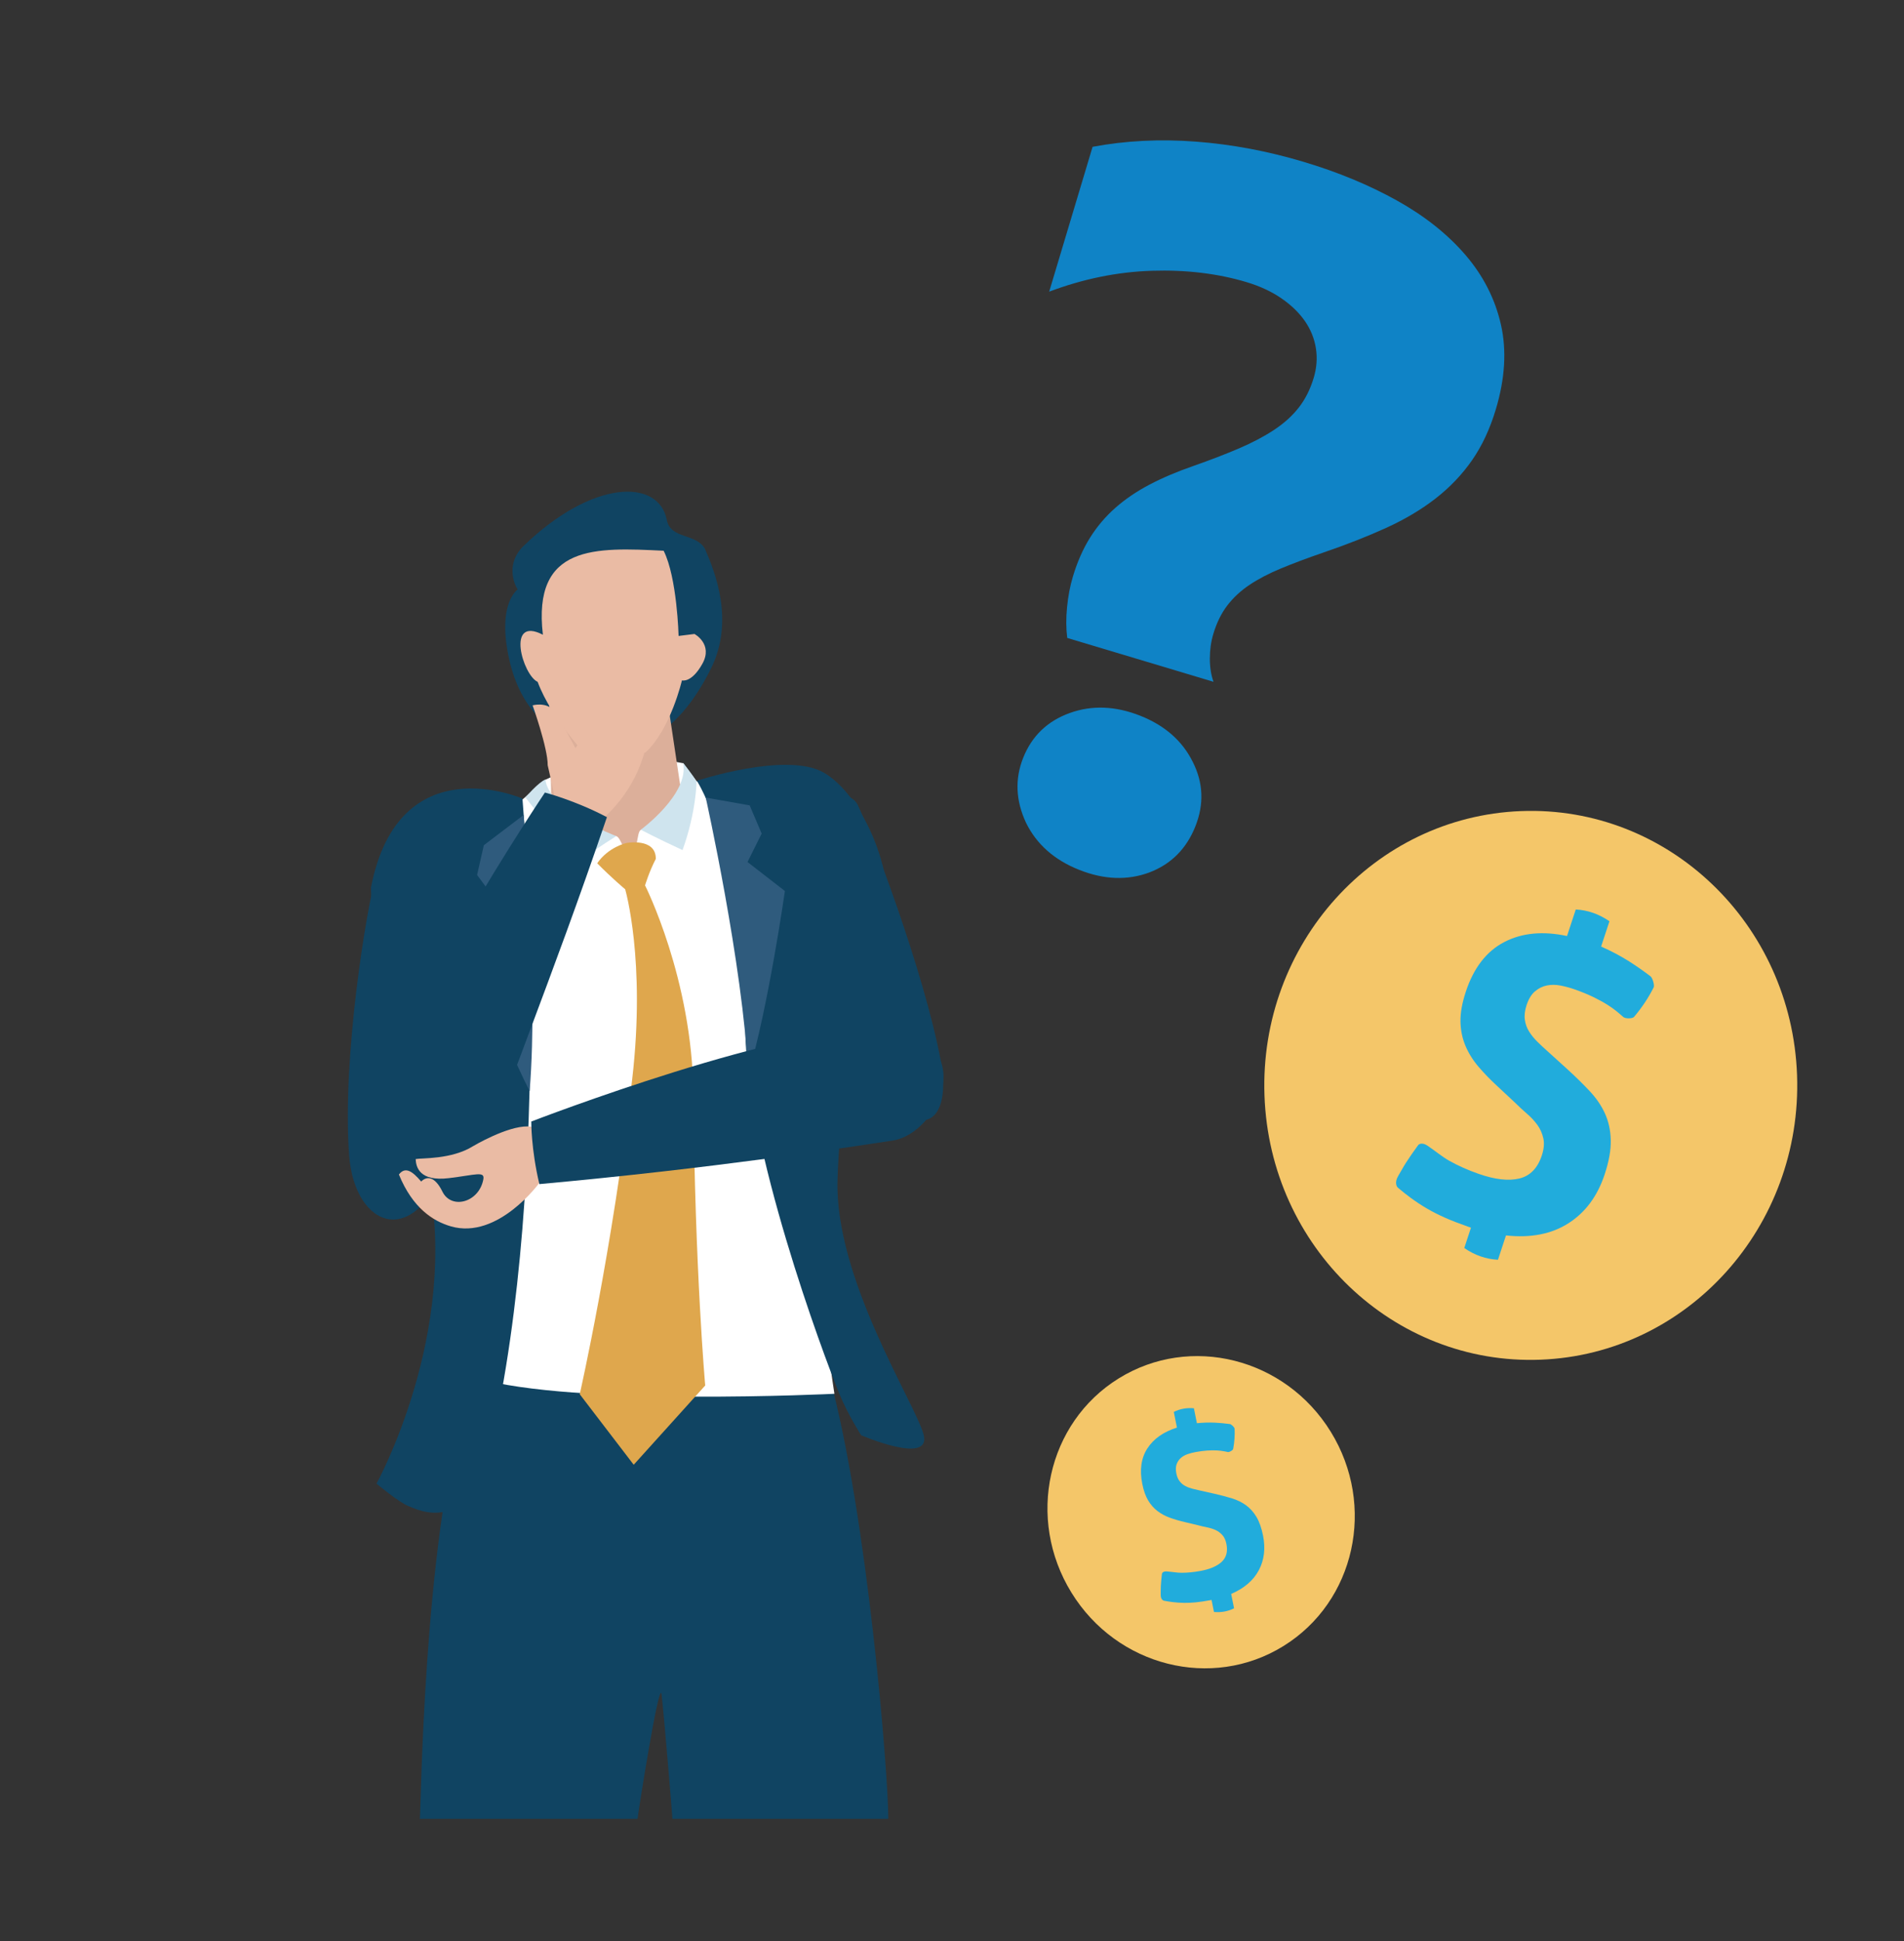 <?xml version="1.0" encoding="UTF-8"?>
<svg xmlns="http://www.w3.org/2000/svg" id="_レイヤー_2" viewBox="0 0 490.551 500">
  <rect x="0" y="0" width="490.551" height="500" fill="#333333" stroke="none"/>
  <defs>
    <style>.cls-1{fill:#fff;}.cls-2{fill:#21acdc;}.cls-3{fill:#0f83c6;}.cls-4{fill:#dfa74d;}.cls-5{fill:#eabba4;}.cls-6{fill:#104462;}.cls-7{fill:#f4c669;}.cls-8{fill:none;}.cls-9{fill:#cfe4ee;}.cls-10{fill:#dcaf9a;}.cls-11{fill:#2f5b7d;}</style>
  </defs>
  <g id="_レイヤー_1-2">
    <path class="cls-8" d="M23.659,496.684c22.767,.564,101.4,1.969,167.682,1.969,63.705,0,245.738,20.079,277.658-94.78,31.203-112.278,49.447-342.497-98.563-386.705C243.756-20.671,36.869-5.081,8.255,157.503c-22.452,127.575,7.924,323.311,8.726,329.702,.801,6.387,2.417,9.371,6.678,9.479Z"></path>
    <g>
      <path class="cls-6" d="M108.177,468.507c.307-3.498,.946-69.208,11.277-105.942,16.289-57.926,81.413-55.199,94.302-7.818,9.667,35.53,15.105,101.736,15.105,113.76h-55.619c-.115-1.913-2.236-27.77-2.802-32.061-.563-4.289-6.028,30.457-6.181,32.061h-56.081Z"></path>
      <path class="cls-6" d="M171.795,133.886c-2.162-10.716-19.224-10.381-36.937,6.773-4.424,4.301-2.595,9.512-1.496,11.139-2.996,2.713-3.715,8.22-2.858,14.253,4.092,28.796,28.346,26.336,28.346,26.336,0,0,13.476,1.848,24.38-20.291,5.947-12.073,1.143-24.466-1.616-30.75-2.3-4.063-8.889-2.392-9.82-7.461Z"></path>
      <path class="cls-1" d="M110.703,226.609l29.795-25.76s10.555-4.95,14.729-5.959c5.462-1.32,20.803,1.707,20.803,1.707l3.472,4.674,37.685,11.124s2.567,24.937-5.223,51.748c-7.793,26.808,3.017,94.874,3.017,94.874,0,0-67.138,3.314-92.34-4.075,.569-63.373-11.937-128.334-11.937-128.334Z"></path>
      <path class="cls-6" d="M97.001,382.162s21.516-38.892,13.277-79.185c-8.238-40.292-14.816-64.409-14.69-74.417,7.185-36.828,39.018-22.853,39.018-22.853,0,0,8.211,95.847-8.262,166.901-5.384,23.215-18.669,16.326-21.19,15.3-2.521-1.028-8.153-5.747-8.153-5.747Z"></path>
      <path class="cls-6" d="M179.541,201.118s12.254,18.7,12.468,63.606c.143,30.464,19.961,83.891,24.262,94.345,2.206,5.364,5.597,10.626,5.597,10.626,0,0,18.371,7.917,16.062-.294-2.309-8.211-22.95-40.167-22.147-65.563,.986-31.224,8.396-42.765,12.329-60.673,3.933-17.905-6.19-38.637-15.877-44.154-9.687-5.518-32.694,2.107-32.694,2.107Z"></path>
      <path class="cls-10" d="M141.497,180.996l.587,27.517s8.104,4.912,16.685,6.87c1.232,.281,2.174,4.852,3.424,4.879,2.401-1.208,1.775-5.864,2.899-6.488,5.839-3.245,10.844-6.923,10.844-6.923l-4.973-33.179-29.466,7.324Z"></path>
      <path class="cls-5" d="M174.833,163.81l4.09-.51s4.858,2.598,2.045,7.663c-2.813,5.066-5.273,4.291-5.273,4.291,0,0-2.878,12.513-9.377,18.574-11.841,2.886-14.58,1.472-14.58,1.472,0,0-9.612-9.928-13.219-19.668-3.854-1.729-8.236-17.085,1.351-12.136-2.736-23.358,13.628-22.488,31.11-21.635,3.482,6.911,3.854,21.949,3.854,21.949Z"></path>
      <path class="cls-4" d="M161.379,217.146s7.621-1.448,7.587,4.09c-1.729,3.304-2.772,6.827-2.772,6.827,0,0,12.188,24.073,12.446,53.724,.4,45.49,3.054,75.093,3.054,75.093l-18.424,20.416-13.906-18.17s8.401-36.877,13.522-81.184c3.537-30.598-1.811-48.878-1.811-48.878,0,0-3.533-2.953-7.208-6.7,2.883-4.194,7.512-5.217,7.512-5.217Z"></path>
      <path class="cls-9" d="M158.794,215.373s-4.088,2.437-10.11,6.845c-6.713-8.385-13.325-16.827-13.325-16.827,0,0,3.438-3.944,5.139-4.594,1.045,8.101,18.296,14.576,18.296,14.576Z"></path>
      <path class="cls-6" d="M96.636,226.558c-2.089,7.131-8.572,45.747-6.677,71.082,1.412,18.875,17.557,25.119,25.858-.58,7.513-23.263,10.846-52.913,18.588-59.886-11.069-8.09-35.678-17.745-37.769-10.616Z"></path>
      <path class="cls-11" d="M136.461,281.058c-8.163-16.023-16.81-41.567-16.81-41.567l8.182-7.49-4.915-6.62,1.738-7.665,10.254-7.788s3.866,42.11,1.551,71.129Z"></path>
      <path class="cls-6" d="M220.993,207.338c3.223,6.645,17.018,42.566,21.422,66.05,3.282,17.498-7.482,23.074-19.675-.885-11.037-21.688-23.126-44.676-31.799-58.656,6.501-7.359,26.829-13.153,30.052-6.509Z"></path>
      <path class="cls-11" d="M192.78,276.716c5.151-17.114,9.444-47.206,9.444-47.206l-9.633-7.471,3.649-7.323-3.096-7.268-11.316-2s9.59,43.04,10.952,71.268Z"></path>
      <path class="cls-9" d="M165.099,213.729s4.258,2.241,10.753,5.238c3.588-9.965,3.609-17.735,3.609-17.735,0,0-1.291-1.992-3.471-4.751,1.697,8-10.891,17.247-10.891,17.247Z"></path>
      <path class="cls-5" d="M141.108,197.115c.754,3.378,2.052,8.676,1.804,9.761-.028,.121-36.922,58.235-36.922,58.235,0,0,5.705,36.365,19.147,10.286,11.774-22.872,23.073-52.12,28.421-63.067,.887-.773,9.011-6.528,12.429-18.333,.95-3.28,3.224-8.426,1.96-9.298-1.261-.872-3.224-.813-3.99-2.523-.936-2.091-2.827-.721-4.228-3.238-1.407-2.516-8.819,1.151-8.819,1.151l3.299,1.766s-.915,3.143-2.318,5.416c-1.793,2.906-3.643,5.43-3.643,5.43,0,0-4.233-8.102-5.763-9.83-1.862-2.102-5.265-1.186-5.265-1.186,0,0,3.932,11.006,3.888,15.429Z"></path>
      <path class="cls-6" d="M156.368,210.488c-14.318,42.164-27.901,74.618-30.868,86.211-2.968,11.594-31.347,14.985-28.225-8.965,3.119-23.951,43.119-83.59,43.119-83.59,0,0,7.816,2.035,15.973,6.344Z"></path>
      <path class="cls-5" d="M141.279,302.377l-2.34,2.341s-10.649,14.657-22.748,11.179c-4.612-1.325-9.89-4.729-13.414-13.364,1.646-2.113,3.456-.874,5.736,1.814,1.334-1.374,3.456-1.535,5.476,2.598,2.285,4.673,9.392,2.845,10.534-3.123,.432-2.245-1.88-1.202-8.87-.354-7.611,.925-8.473-2.882-8.562-4.908,1.461-.319,9.202,.163,14.809-3.337,0,0,8.702-5.187,14.105-5.078,1.989,.04,3.911,2.016,3.911,2.016l26.583-6.344,1.44,13.028-26.66,3.532Z"></path>
      <path class="cls-6" d="M138.961,305.007c44.541-4.041,79.185-9.424,91.049-11.227,11.854-1.803,22.81-25.838-1.237-28.466-24.047-2.631-91.894,23.573-91.894,23.573,0,0-.067,7.079,2.082,16.12Z"></path>
    </g>
    <g>
      <path class="cls-7" d="M396.911,350.238c-37.889,1.457-69.732-28.994-71.126-68.017-1.393-39.024,28.192-71.839,66.081-73.297,37.894-1.459,69.738,28.992,71.131,68.02,1.394,39.023-28.192,71.841-66.086,73.294Z"></path>
      <path class="cls-2" d="M378.985,316.23l-.797-.278c-2.197-.766-4.136-1.518-5.818-2.256-1.686-.744-3.257-1.541-4.72-2.395-1.463-.854-2.877-1.786-4.25-2.798-1.066-.786-2.149-1.646-3.251-2.584-.32-.27-.922-1.378,.136-3.103,.672-1.091,1.259-2.254,1.981-3.361,.949-1.456,1.979-2.943,3.093-4.464,.288-.397,1.164-.724,2.419,.116,2.015,1.35,3.73,2.825,5.551,3.852,2.313,1.307,4.869,2.444,7.662,3.418,4.191,1.462,7.676,1.858,10.457,1.184,2.778-.672,4.71-2.654,5.792-5.942,.542-1.645,.672-3.107,.391-4.389-.283-1.282-.793-2.435-1.53-3.456-.742-1.023-1.63-1.982-2.668-2.878-1.04-.898-2.034-1.817-2.984-2.76l-4.51-4.209c-1.878-1.724-3.539-3.43-4.987-5.12-1.447-1.689-2.575-3.494-3.388-5.421-.813-1.924-1.241-4.005-1.285-6.235-.042-2.23,.411-4.783,1.36-7.662,2.032-6.167,5.327-10.438,9.894-12.819,4.566-2.379,9.964-2.898,16.199-1.566l2.251-6.833c1.532,.075,3.03,.368,4.495,.879,1.397,.487,2.79,1.204,4.185,2.148l-2.149,6.524c2.593,1.135,5.024,2.421,7.295,3.863,1.77,1.124,3.579,2.389,5.437,3.799,.522,.397,1.081,2.315,.81,2.854-1.358,2.69-3.049,5.226-5.067,7.61-.394,.459-2.225,.48-2.736,.034-.367-.319-.74-.641-1.116-.964-.895-.769-1.879-1.494-2.95-2.174-1.075-.681-2.317-1.363-3.722-2.045-1.407-.681-3.043-1.346-4.904-1.995-1.131-.395-2.306-.71-3.524-.946-1.221-.233-2.387-.239-3.498-.015-1.115,.221-2.133,.727-3.058,1.51-.925,.787-1.646,1.968-2.165,3.541-.451,1.372-.605,2.617-.454,3.738,.149,1.122,.515,2.149,1.1,3.076,.582,.931,1.295,1.81,2.136,2.636,.838,.828,1.689,1.62,2.551,2.379l5.141,4.66c2.164,1.975,4.097,3.876,5.799,5.69,1.7,1.815,3.014,3.743,3.937,5.785,.92,2.038,1.415,4.314,1.478,6.819,.065,2.504-.456,5.436-1.561,8.791-1.85,5.619-4.96,9.826-9.328,12.616-4.367,2.793-9.739,3.842-16.11,3.146l-2.064,6.267c-1.532-.075-3.028-.367-4.493-.877-1.466-.512-2.858-1.227-4.186-2.151l1.726-5.24Z"></path>
    </g>
    <g>
      <path class="cls-7" d="M330.686,423.987c-18.452,11.436-42.914,5.276-54.639-13.758-11.725-19.035-6.271-43.736,12.18-55.173,18.454-11.438,42.917-5.279,54.643,13.758,11.725,19.035,6.272,43.737-12.184,55.173Z"></path>
      <path class="cls-2" d="M312.148,412.123l-.475,.087c-1.31,.24-2.488,.413-3.534,.522-1.05,.106-2.057,.154-3.027,.142-.97-.011-1.937-.076-2.907-.192-.753-.09-1.535-.212-2.349-.368-.236-.044-.848-.425-.81-1.583,.026-.733-.01-1.478,.036-2.233,.061-.993,.153-2.025,.278-3.097,.031-.279,.375-.69,1.237-.626,1.385,.102,2.656,.352,3.853,.349,1.521-.003,3.115-.16,4.781-.464,2.5-.457,4.347-1.245,5.541-2.366,1.193-1.12,1.595-2.653,1.204-4.596-.195-.972-.544-1.737-1.046-2.296-.503-.558-1.083-.988-1.739-1.288-.658-.299-1.372-.526-2.142-.679-.771-.153-1.526-.33-2.266-.53l-3.435-.821c-1.422-.327-2.732-.707-3.93-1.14-1.198-.432-2.27-1.012-3.219-1.741-.948-.728-1.75-1.643-2.402-2.741-.651-1.098-1.147-2.498-1.489-4.199-.732-3.645-.298-6.703,1.302-9.179,1.601-2.475,4.142-4.26,7.622-5.359l-.811-4.038c.784-.396,1.613-.673,2.486-.833,.833-.153,1.729-.19,2.691-.113l.774,3.855c1.612-.168,3.186-.215,4.724-.139,1.199,.059,2.457,.178,3.781,.354,.372,.05,1.192,.847,1.21,1.192,.085,1.723-.04,3.464-.372,5.221-.066,.34-.972,.868-1.352,.79-.273-.055-.549-.11-.828-.164-.663-.13-1.358-.213-2.083-.248-.728-.035-1.539-.024-2.431,.034-.893,.059-1.896,.19-3.006,.393-.675,.123-1.349,.298-2.022,.525-.674,.229-1.256,.556-1.746,.981-.493,.425-.856,.965-1.096,1.616-.238,.653-.263,1.445-.077,2.375,.163,.811,.439,1.474,.83,1.989,.391,.517,.864,.924,1.417,1.22,.553,.299,1.157,.535,1.809,.709,.651,.175,1.299,.329,1.942,.464l3.877,.867c1.636,.372,3.136,.771,4.496,1.193,1.36,.423,2.559,1.012,3.595,1.767,1.034,.754,1.924,1.748,2.663,2.977,.74,1.228,1.31,2.836,1.708,4.818,.667,3.321,.308,6.294-1.078,8.918-1.384,2.625-3.763,4.666-7.131,6.12l.744,3.704c-.784,.396-1.611,.673-2.485,.833-.874,.159-1.77,.197-2.692,.112l-.622-3.097Z"></path>
    </g>
    <path class="cls-3" d="M274.965,164.324c-.311-2.435-.327-5.074-.048-7.917,.279-2.841,.778-5.461,1.497-7.859,1.139-3.799,2.609-7.141,4.411-10.025,1.801-2.882,3.976-5.448,6.526-7.702,2.549-2.253,5.491-4.25,8.826-6,3.335-1.747,7.094-3.345,11.276-4.793,4.423-1.556,8.336-3.06,11.74-4.518,3.404-1.456,6.401-3.032,8.994-4.734,2.592-1.7,4.731-3.625,6.417-5.776,1.685-2.149,2.975-4.714,3.867-7.689,.767-2.56,.955-5.095,.56-7.599-.395-2.503-1.336-4.836-2.824-6.993-1.488-2.155-3.505-4.11-6.05-5.866-2.546-1.754-5.538-3.146-8.978-4.177-7.452-2.234-15.593-3.209-24.422-2.931-8.83,.28-17.645,2.073-26.445,5.379l11.183-37.308c8.495-1.594,17.374-2.039,26.638-1.336,9.263,.705,18.528,2.447,27.795,5.225,8.885,2.663,16.894,5.989,24.03,9.972,7.135,3.985,13,8.647,17.594,13.987,4.594,5.342,7.643,11.321,9.147,17.939,1.504,6.62,1.067,13.896-1.311,21.828-1.511,5.041-3.548,9.405-6.112,13.095s-5.68,6.965-9.349,9.828c-3.67,2.865-7.916,5.394-12.741,7.595-4.825,2.201-10.254,4.336-16.286,6.398-4.063,1.396-7.669,2.747-10.819,4.051-3.151,1.307-5.866,2.722-8.144,4.245-2.279,1.525-4.189,3.292-5.73,5.307-1.542,2.017-2.745,4.468-3.612,7.36-.594,1.983-.891,4.103-.889,6.353,.002,2.252,.318,4.238,.947,5.958l-37.688-11.297Zm3.081,59.736c-6.413-2.548-10.98-6.591-13.7-12.127-2.656-5.697-2.902-11.269-.735-16.722,2.229-5.61,6.217-9.455,11.964-11.537,5.746-2.08,11.826-1.845,18.239,.703,6.333,2.516,10.836,6.487,13.507,11.911,2.703,5.344,2.924,10.862,.663,16.554-2.293,5.772-6.233,9.73-11.819,11.873-5.666,2.111-11.705,1.893-18.119-.655Z"></path>
  </g>
</svg>
